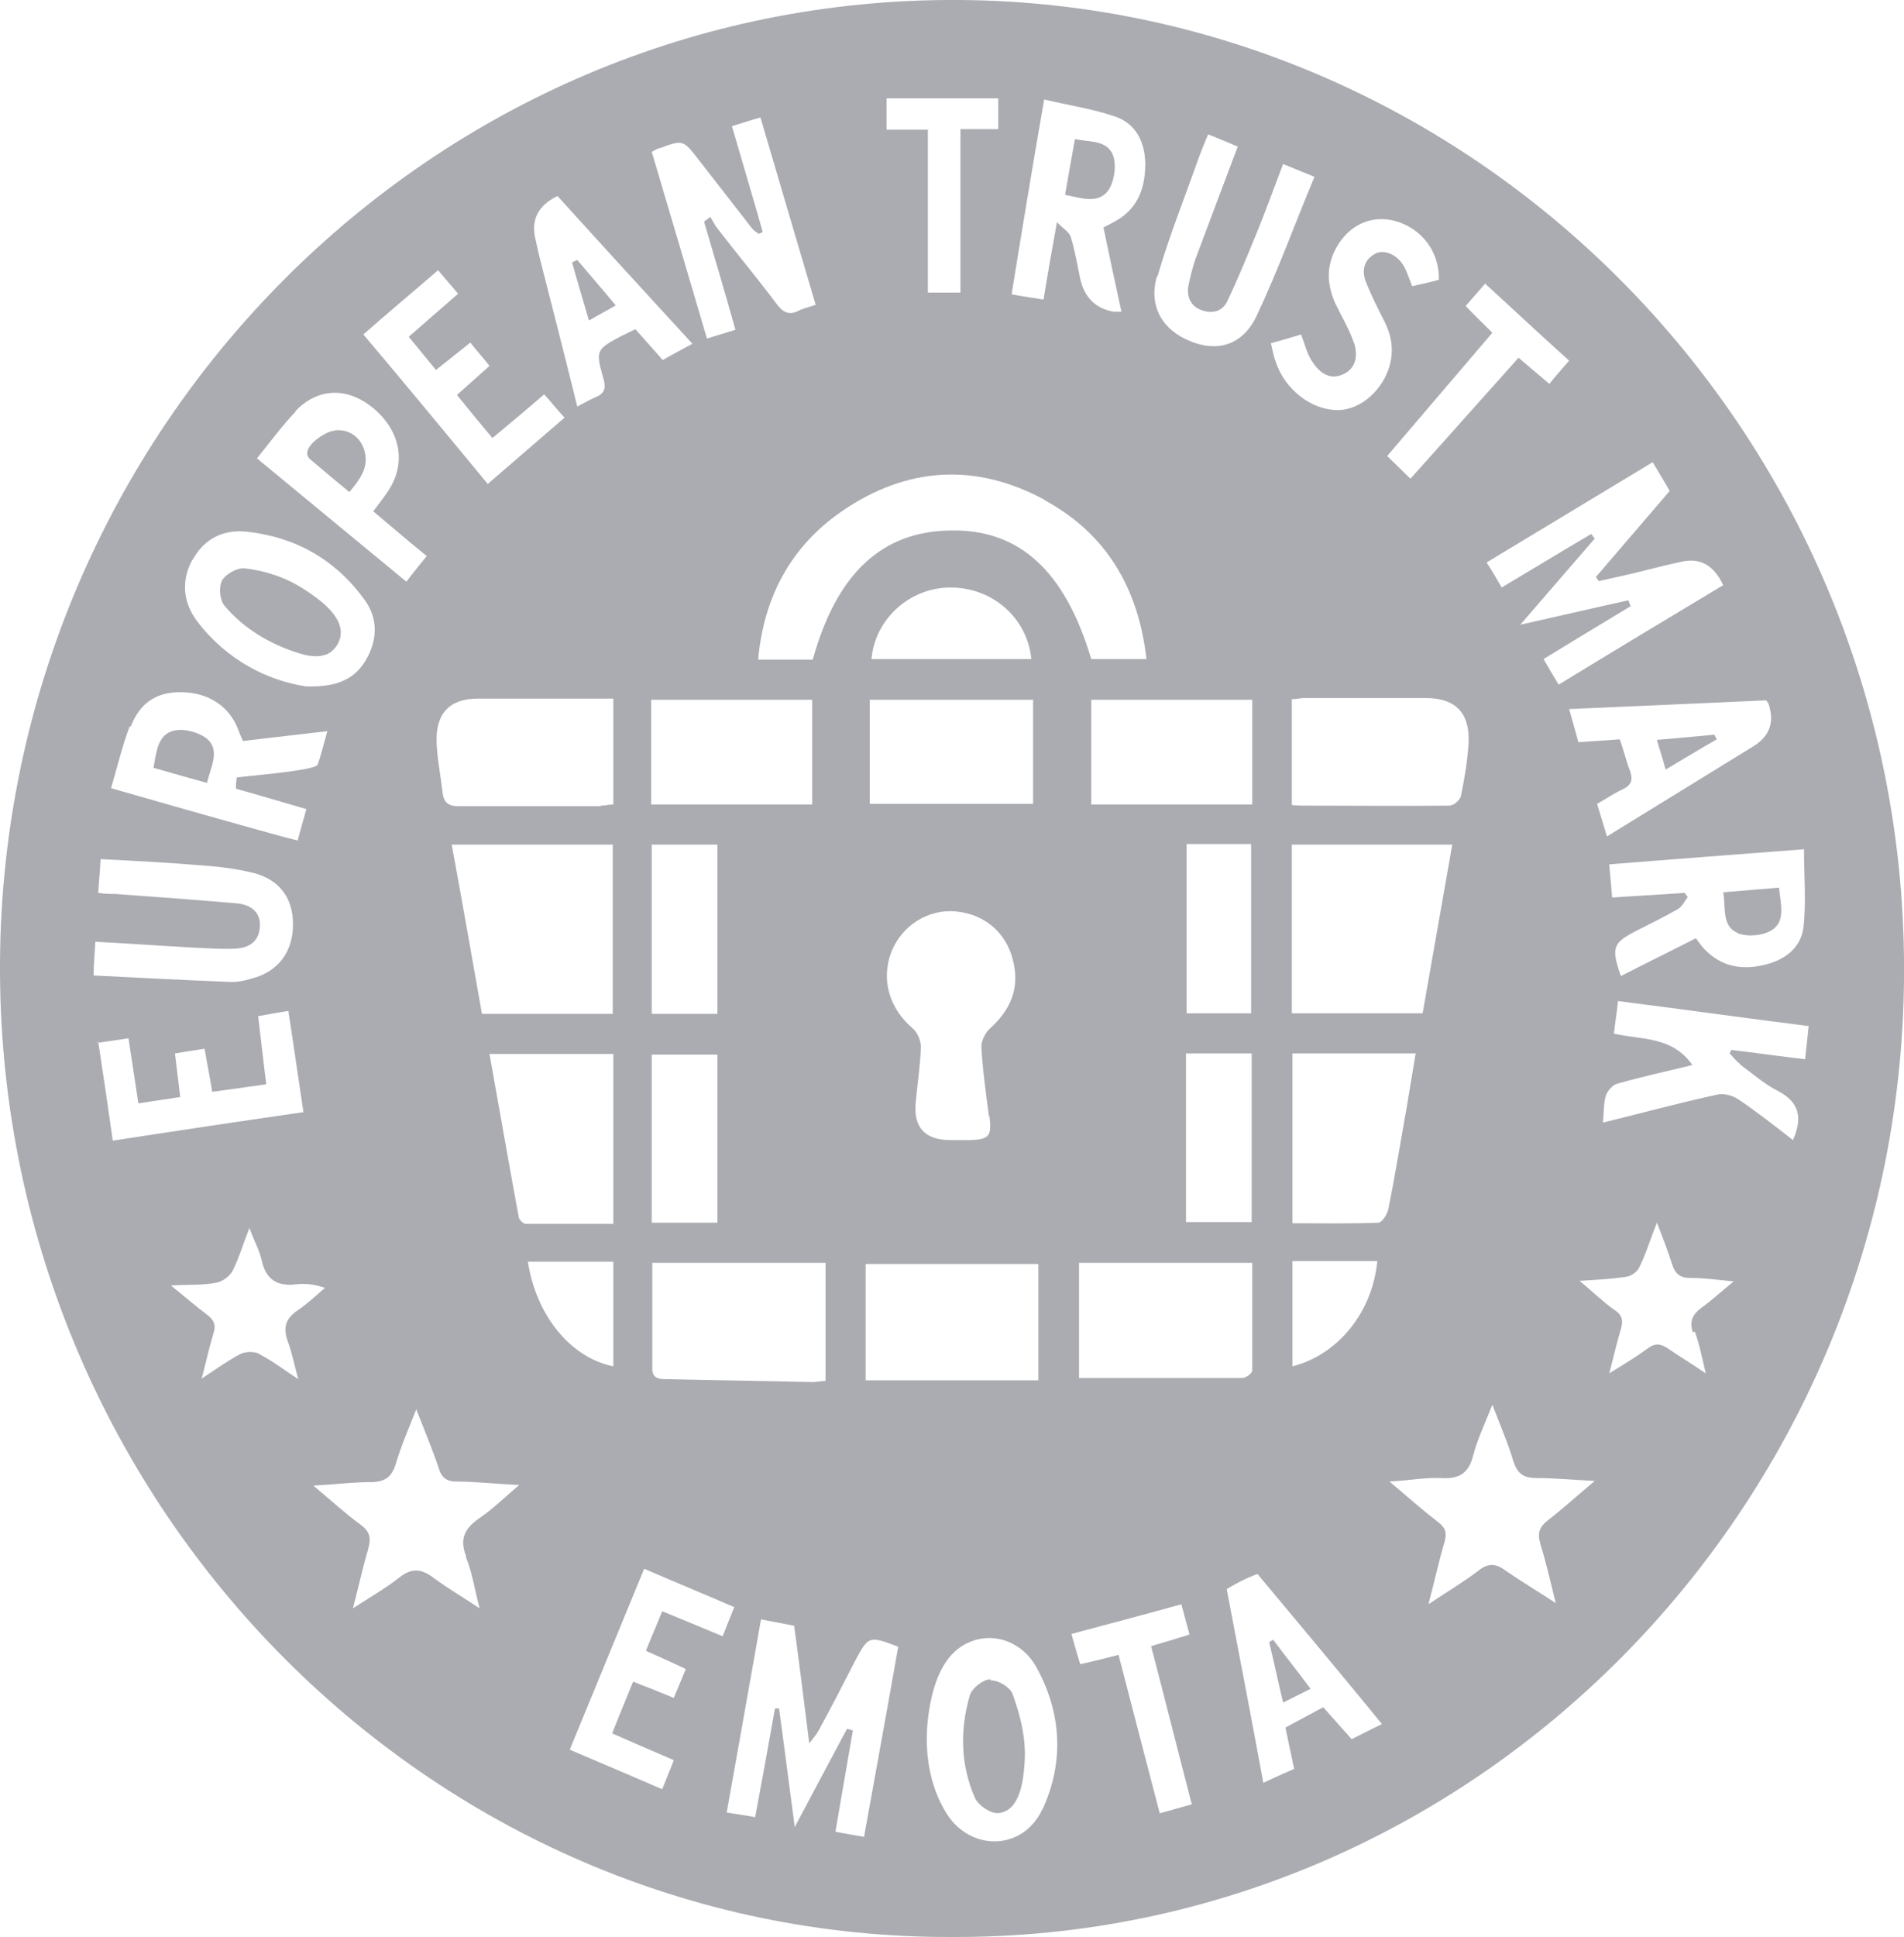 <?xml version="1.0" encoding="UTF-8"?><svg id="Lager_1" xmlns="http://www.w3.org/2000/svg" viewBox="0 0 32.75 33.3"><defs><style>.cls-1{fill:#aaacb1;fill-rule:evenodd;}</style></defs><path class="cls-1" d="M16.52,0C7.42-.07,.06,7.42,0,16.53c-.06,9.25,7.35,16.81,16.39,16.77,8.97,.03,16.27-7.39,16.36-16.45C32.85,7.57,25.47,.07,16.52,0Zm14.5,15.94c-.04,.36-.33,.57-.68,.65-.38,.09-.73,.03-1.02-.27-.05-.05-.09-.11-.15-.19-.43,.22-.86,.43-1.29,.65-.17-.49-.14-.57,.27-.78,.24-.12,.48-.24,.71-.37,.07-.04,.12-.14,.17-.21-.02-.02-.04-.05-.05-.07-.41,.03-.82,.05-1.25,.08-.02-.2-.03-.37-.05-.57,1.11-.09,2.19-.17,3.35-.26,0,.47,.04,.92-.01,1.35Zm-.6-3.84q.16,.47-.26,.73c-.83,.51-1.66,1.02-2.52,1.55-.06-.2-.11-.37-.17-.56,.16-.09,.29-.18,.44-.25,.15-.07,.18-.16,.13-.31-.07-.18-.11-.36-.18-.55-.23,.02-.46,.03-.71,.05-.05-.18-.1-.36-.16-.57,1.16-.05,2.28-.1,3.39-.15,.02,.03,.04,.05,.04,.06Zm-1.99-4.15c.1,.17,.2,.33,.29,.49-.43,.5-.85,.99-1.27,1.48,.02,.02,.03,.05,.05,.07,.27-.06,.55-.12,.82-.19,.2-.05,.4-.1,.59-.14q.49-.12,.73,.4c-.95,.57-1.88,1.13-2.83,1.71-.09-.15-.17-.28-.26-.44,.51-.31,1-.61,1.5-.91-.01-.03-.03-.06-.04-.1-.59,.13-1.19,.27-1.86,.42,.46-.53,.87-1.01,1.28-1.48-.02-.03-.04-.05-.06-.08-.51,.3-1.02,.61-1.54,.92-.08-.14-.16-.28-.26-.43,.96-.58,1.89-1.14,2.85-1.72Zm-2.88-3.07c.48,.44,.95,.88,1.44,1.32-.12,.14-.23,.26-.34,.4-.18-.15-.35-.3-.53-.45-.62,.69-1.23,1.38-1.86,2.08-.13-.13-.4-.39-.4-.39l1.81-2.12s-.37-.36-.46-.46c.12-.14,.23-.26,.35-.4Zm-.6,8.97c-.83,.01-1.66,0-2.49,0-.07,0-.14,0-.24-.01v-1.82c.08,0,.15-.02,.22-.02,.69,0,1.38,0,2.08,0,.52,0,.77,.26,.74,.79-.02,.3-.07,.6-.13,.89-.01,.06-.11,.16-.17,.16Zm.03,.67c-.17,.97-.34,1.93-.51,2.9h-2.25v-2.9h2.77Zm-1.69-8.62c-.08-.24-.21-.45-.32-.68-.15-.33-.16-.65,.02-.97,.22-.39,.61-.56,1.01-.45,.46,.13,.76,.53,.75,1.01-.14,.04-.29,.07-.46,.11-.05-.12-.08-.23-.14-.34-.11-.2-.35-.31-.51-.21-.19,.11-.22,.3-.14,.49,.09,.23,.21,.46,.32,.68,.13,.26,.16,.53,.06,.82-.16,.42-.53,.7-.89,.69-.44-.01-.88-.35-1.04-.81-.04-.1-.06-.21-.09-.34,.19-.05,.35-.1,.52-.15,.06,.16,.1,.32,.18,.45,.12,.19,.29,.34,.53,.24,.24-.1,.27-.33,.2-.55Zm-3.38-1.15c.2-.69,.47-1.36,.71-2.04,.05-.13,.1-.26,.16-.4,.18,.07,.34,.14,.51,.21-.25,.66-.49,1.3-.73,1.94-.05,.15-.09,.31-.12,.46-.03,.18,.04,.34,.22,.41,.19,.07,.36,.03,.45-.15,.18-.38,.34-.77,.5-1.16,.16-.39,.3-.78,.46-1.2,.19,.08,.35,.14,.54,.22-.34,.81-.63,1.62-1,2.4-.24,.5-.68,.62-1.15,.42-.46-.19-.71-.59-.56-1.11Zm1.62,13.36v2.9h-1.13v-2.9h1.13Zm-1.12-.69v-2.91h1.11v2.91h-1.11Zm-1.64-3.59v-1.8h2.77v1.8h-2.77Zm2.77,7.88c0,.61,0,1.23,0,1.85,0,.05-.11,.13-.17,.13-.93,0-1.86,0-2.81,0v-1.98h2.99ZM17.96,1.71c.42,.1,.83,.16,1.21,.29,.37,.12,.52,.44,.53,.81,0,.39-.11,.74-.46,.96-.08,.05-.16,.09-.26,.14,.1,.48,.2,.95,.31,1.45-.07,0-.1,0-.13,0q-.47-.08-.58-.57c-.05-.24-.09-.48-.16-.71-.02-.08-.12-.14-.24-.26-.09,.5-.16,.89-.23,1.33-.18-.03-.34-.05-.55-.09,.18-1.11,.36-2.2,.56-3.35Zm-2.71-.02h1.92v.53h-.65v2.81h-.56V2.23h-.71v-.55Zm2.72,6.91c1.05,.57,1.61,1.5,1.75,2.73h-.95c-.45-1.51-1.23-2.23-2.41-2.21-1.19,.01-1.97,.74-2.38,2.22h-.94c.1-1.09,.57-1.95,1.44-2.55,1.12-.77,2.31-.84,3.5-.19Zm-.2,3.43v1.79h-2.81v-1.79h2.81Zm-2.78-.7c.06-.69,.66-1.23,1.36-1.23,.72,0,1.32,.52,1.39,1.23h-2.75Zm2.03,7.86c.04,.34,0,.4-.34,.41-.11,0-.22,0-.33,0q-.66,0-.6-.65c.03-.32,.08-.63,.09-.95,0-.11-.06-.25-.14-.32-.4-.34-.55-.83-.37-1.31,.18-.46,.64-.75,1.12-.7,.51,.05,.89,.39,.99,.91,.09,.45-.08,.8-.41,1.1-.08,.07-.15,.21-.15,.31,.02,.4,.08,.8,.13,1.2Zm.84,2.54v2h-2.97v-2h2.97Zm-6.66-7.9v-1.8h2.77v1.8h-2.77Zm1.14,.69v2.91h-1.13v-2.91h1.13Zm0,3.61v2.89h-1.13v-2.89h1.13Zm-1.13,3.58h2.99v2.03c-.07,0-.15,.02-.23,.02-.83-.02-1.66-.03-2.49-.05-.13,0-.27,0-.26-.2,0-.59,0-1.18,0-1.8Zm.13-19.16c.41-.15,.41-.15,.68,.2,.3,.39,.61,.78,.91,1.17,.03,.04,.08,.07,.12,.1,.02-.01,.05-.02,.07-.03-.17-.6-.35-1.2-.53-1.82,.16-.05,.31-.1,.49-.15,.32,1.08,.63,2.14,.95,3.22-.11,.04-.22,.06-.31,.11-.15,.07-.25,.02-.35-.11-.33-.44-.68-.86-1.02-1.3-.05-.06-.09-.14-.13-.21-.04,.03-.07,.05-.11,.08,.18,.61,.36,1.22,.54,1.86-.16,.05-.3,.09-.49,.15-.32-1.08-.63-2.14-.95-3.21,.06-.03,.09-.05,.12-.06Zm-1.75,.82c.76,.84,1.53,1.68,2.32,2.54-.18,.1-.34,.18-.51,.28-.16-.18-.31-.35-.47-.53-.09,.04-.16,.08-.23,.11-.45,.24-.46,.25-.32,.74,.05,.18,.01,.26-.14,.32-.09,.04-.18,.09-.31,.16-.22-.89-.44-1.75-.66-2.61-.02-.09-.04-.18-.06-.27q-.12-.5,.38-.74Zm.74,10.49c-.81,0-1.63,0-2.44,0-.19,0-.26-.07-.28-.25-.03-.28-.09-.56-.1-.84-.02-.5,.22-.76,.71-.76,.77,0,1.53,0,2.33,0v1.82c-.07,0-.14,.02-.21,.02Zm.21,.66v2.91h-2.25c-.17-.96-.34-1.93-.52-2.91h2.77ZM7.53,4.64c.12,.14,.23,.27,.35,.41-.29,.25-.56,.49-.85,.74,.16,.19,.3,.37,.47,.57,.2-.16,.39-.31,.59-.47,.11,.14,.22,.26,.33,.4-.19,.17-.36,.32-.56,.5,.2,.25,.39,.48,.61,.74,.3-.25,.59-.49,.89-.75,.12,.13,.22,.26,.35,.4-.44,.38-.87,.75-1.32,1.14-.72-.87-1.42-1.72-2.14-2.57,.42-.37,.84-.72,1.28-1.1Zm-2.45,2.43c.38-.4,.88-.42,1.32-.07,.46,.37,.59,.9,.32,1.37-.08,.14-.18,.26-.3,.42,.31,.26,.6,.51,.92,.77-.12,.15-.23,.28-.35,.44-.86-.71-1.7-1.4-2.57-2.12,.22-.27,.43-.56,.67-.81Zm-1.77,2.56c.2-.37,.53-.53,.93-.49,.84,.09,1.53,.48,2.03,1.17,.22,.3,.23,.65,.05,.99-.19,.36-.5,.52-1.06,.5-.65-.1-1.35-.44-1.87-1.12-.24-.32-.28-.69-.08-1.06Zm-1.06,2.86c.16-.42,.46-.6,.88-.59,.47,.01,.82,.25,.97,.65,.02,.06,.05,.12,.08,.19,.48-.06,.95-.11,1.45-.17,0,0-.14,.53-.17,.58-.07,.11-1.39,.2-1.39,.22,0,.03-.02,.16-.01,.19,.4,.11,.79,.23,1.21,.35-.05,.18-.1,.35-.15,.54-.24-.06-.45-.12-.67-.18-.83-.23-1.67-.47-2.54-.72,.11-.37,.19-.72,.32-1.06Zm-.61,3.7c.57,.03,1.12,.07,1.67,.1,.24,.01,.48,.03,.72,.02,.23-.01,.42-.1,.44-.37,.02-.28-.18-.39-.4-.41-.69-.06-1.38-.11-2.07-.16-.09,0-.18,0-.31-.02,.01-.2,.03-.36,.04-.58,.59,.03,1.18,.06,1.77,.11,.29,.02,.59,.06,.87,.13,.45,.12,.67,.44,.67,.88,0,.47-.25,.81-.7,.93-.13,.04-.27,.07-.41,.06-.76-.03-1.53-.07-2.32-.11,0-.2,.02-.37,.03-.58Zm.03,1.74c.19-.03,.35-.05,.54-.08,.06,.38,.11,.73,.17,1.12,.24-.04,.47-.07,.72-.11-.03-.26-.06-.49-.09-.75,.17-.03,.32-.05,.51-.08,.04,.25,.09,.48,.13,.74,.3-.04,.59-.08,.93-.13-.05-.39-.09-.77-.14-1.17,.17-.03,.32-.06,.52-.09,.09,.58,.17,1.15,.26,1.74-1.11,.16-2.18,.32-3.28,.49-.08-.57-.16-1.11-.25-1.7Zm2.8,5.35c-.09-.05-.24-.05-.34,0-.21,.11-.4,.25-.66,.42,.08-.31,.13-.54,.2-.77,.05-.15,.01-.24-.11-.33-.19-.14-.37-.3-.62-.5,.31-.02,.55,0,.79-.05,.1-.02,.22-.11,.27-.2,.11-.22,.18-.46,.29-.74,.08,.22,.17,.38,.21,.55,.07,.33,.26,.46,.59,.42,.16-.02,.32,0,.5,.06-.15,.13-.3,.27-.46,.38-.21,.14-.27,.29-.18,.54,.07,.19,.11,.39,.18,.65-.26-.17-.45-.32-.67-.43Zm3.54,3.48c.11,.26,.15,.55,.24,.89-.3-.2-.56-.35-.8-.53-.2-.15-.37-.17-.58,0-.23,.18-.49,.33-.8,.53,.1-.38,.17-.7,.26-1.01,.05-.18,.05-.3-.13-.43-.26-.19-.5-.41-.81-.67,.37-.02,.68-.06,.98-.06,.24,0,.37-.08,.44-.32,.09-.3,.21-.58,.35-.93,.15,.38,.28,.69,.39,1.02,.05,.16,.14,.22,.3,.22,.33,0,.66,.04,1.08,.06-.26,.22-.45,.41-.67,.56-.25,.17-.37,.35-.24,.67Zm.91-5.85c-.17-.92-.33-1.84-.5-2.79h2.13v2.92c-.5,0-1.01,0-1.51,0-.04,0-.11-.07-.12-.12Zm.16,.78h1.47v1.8c-.74-.15-1.33-.88-1.47-1.8Zm2.71,7.02c-.07,.17-.13,.31-.2,.48-.22-.09-.44-.18-.7-.28-.12,.3-.24,.58-.36,.89,.36,.16,.69,.3,1.06,.46-.06,.16-.13,.32-.2,.5-.53-.23-1.05-.45-1.59-.68,.43-1.05,.85-2.06,1.28-3.11,.51,.22,1.02,.43,1.55,.66-.07,.17-.13,.32-.2,.5-.34-.14-.67-.28-1.04-.43-.09,.23-.19,.45-.28,.68,.24,.11,.45,.2,.68,.31Zm3.08,2.87c-.16-.03-.31-.05-.5-.09,.1-.59,.2-1.16,.3-1.74-.03-.01-.07-.02-.1-.03-.29,.54-.57,1.07-.9,1.69-.1-.74-.18-1.39-.27-2.04-.02,0-.04,0-.07,0-.11,.61-.22,1.23-.34,1.87-.16-.03-.31-.05-.49-.08,.2-1.11,.39-2.2,.59-3.32,.2,.04,.38,.07,.57,.11,.09,.66,.17,1.31,.26,2.02,.08-.1,.12-.15,.15-.2,.22-.4,.43-.81,.64-1.22,.23-.43,.24-.43,.74-.24-.19,1.08-.39,2.17-.59,3.28Zm3.06-.48c-.32,.71-1.22,.74-1.64,.09-.32-.5-.4-1.13-.32-1.71,.07-.5,.24-1.09,.76-1.27,.42-.15,.87,.05,1.09,.44,.44,.79,.49,1.64,.11,2.46Zm2.02,.08c-.24-.91-.47-1.81-.71-2.73-.23,.06-.43,.11-.66,.16-.05-.17-.1-.33-.15-.52,.63-.17,1.25-.33,1.89-.51,.05,.18,.09,.34,.14,.52-.22,.07-.42,.13-.66,.2,.24,.92,.46,1.8,.7,2.72-.19,.05-.35,.1-.54,.15Zm3.3-1.28l-.49-.55-.65,.35,.15,.71s-.34,.15-.53,.24c-.21-1.15-.42-2.22-.63-3.33,.29-.18,.53-.26,.53-.26,0,0,1.5,1.79,2.14,2.58-.19,.09-.52,.26-.52,.26Zm-1.02-6.41v-1.81h1.46c-.08,.87-.67,1.61-1.46,1.81Zm1.48-2.47c-.49,.02-.97,.01-1.48,.01v-2.92h2.12c-.07,.41-.13,.8-.2,1.19-.09,.5-.17,1-.27,1.49-.02,.09-.11,.23-.17,.23Zm2.78,5.51c.1,.31,.17,.63,.27,1.03-.32-.21-.59-.37-.85-.55-.17-.13-.31-.15-.49,0-.25,.19-.52,.35-.85,.57,.11-.41,.18-.75,.28-1.08,.04-.15,.01-.24-.11-.33-.26-.2-.51-.42-.84-.7,.35-.02,.61-.07,.88-.06,.31,.02,.48-.07,.56-.39,.07-.27,.19-.52,.33-.87,.14,.37,.27,.66,.36,.97,.07,.21,.17,.29,.4,.29,.3,0,.61,.03,1,.05-.31,.26-.55,.48-.81,.68-.15,.12-.18,.23-.12,.41Zm2.66-3.64c.08,.21,.12,.43,.19,.72-.25-.17-.45-.29-.64-.42-.13-.09-.23-.11-.37,0-.19,.14-.39,.26-.65,.42,.08-.3,.13-.53,.2-.76,.04-.14,.03-.24-.11-.33-.2-.14-.37-.31-.6-.5,.3-.02,.55-.03,.8-.07,.09-.01,.2-.09,.23-.17,.11-.22,.18-.46,.3-.76,.11,.28,.19,.49,.26,.71,.05,.16,.13,.24,.31,.24,.23,0,.46,.03,.75,.06-.21,.17-.37,.32-.55,.45-.15,.11-.22,.23-.15,.43Zm.78-4.59c.22,.16,.42,.34,.66,.46,.36,.19,.42,.46,.25,.84-.31-.24-.61-.48-.94-.7-.1-.07-.26-.11-.37-.08-.64,.14-1.27,.31-1.96,.48,.02-.17,.01-.32,.05-.46,.03-.09,.12-.19,.2-.21,.42-.12,.84-.21,1.29-.32-.35-.5-.87-.43-1.35-.54,.02-.18,.05-.35,.07-.56,1.1,.14,2.17,.29,3.28,.43-.02,.19-.04,.37-.06,.57-.44-.05-.85-.11-1.27-.16-.01,.02-.02,.04-.03,.06,.06,.06,.11,.13,.18,.18Z"/><path class="cls-1" d="M29.88,16.04c.17,.07,.42,.05,.58-.04,.26-.15,.17-.44,.14-.74-.33,.03-.63,.05-.96,.08,.05,.28-.03,.58,.25,.7Z"/><path class="cls-1" d="M19.05,3.29c.11-.14,.15-.4,.11-.57-.08-.32-.4-.27-.67-.33-.06,.32-.11,.62-.17,.96,.27,.05,.55,.16,.73-.06Z"/><path class="cls-1" d="M2.99,12.56c-.28,.07-.3,.37-.35,.64,.31,.09,.6,.17,.92,.26,.07-.29,.23-.56,0-.76-.14-.11-.39-.18-.56-.14Z"/><path class="cls-1" d="M17.04,28.87c-.13,0-.32,.15-.36,.28-.17,.59-.16,1.19,.09,1.76,.06,.13,.27,.27,.4,.26,.37-.03,.43-.55,.45-.82,.04-.42-.06-.83-.2-1.22-.04-.12-.25-.25-.38-.24Z"/><path class="cls-1" d="M5.11,11.22c.12,.04,.25,.07,.37,.06,.05,0,.09-.02,.14-.03,.11-.05,.2-.16,.23-.28,.09-.36-.36-.67-.62-.84-.31-.2-.66-.32-1.03-.36-.12-.01-.32,.1-.38,.21-.06,.11-.04,.34,.04,.43,.32,.39,.78,.66,1.25,.81Z"/><path class="cls-1" d="M29.53,12.71s-.03-.05-.04-.08c-.32,.03-.64,.06-.99,.09,.05,.18,.1,.32,.15,.51,.32-.19,.6-.36,.88-.52Z"/><path class="cls-1" d="M22.54,29.03c-.23-.31-.44-.57-.64-.84-.02,.01-.05,.03-.07,.04,.08,.33,.15,.66,.24,1.04,.18-.09,.32-.16,.48-.24Z"/><path class="cls-1" d="M10.59,5.25c-.23-.28-.45-.53-.66-.78-.03,.01-.06,.03-.09,.04,.09,.33,.19,.65,.29,1,.17-.1,.31-.17,.46-.26Z"/><path class="cls-1" d="M5.74,7.41s-.02,0-.03,0c-.18,.05-.57,.32-.37,.49,.21,.18,.43,.36,.67,.56,.17-.21,.34-.41,.26-.71-.07-.24-.27-.38-.52-.35Z"/></svg>